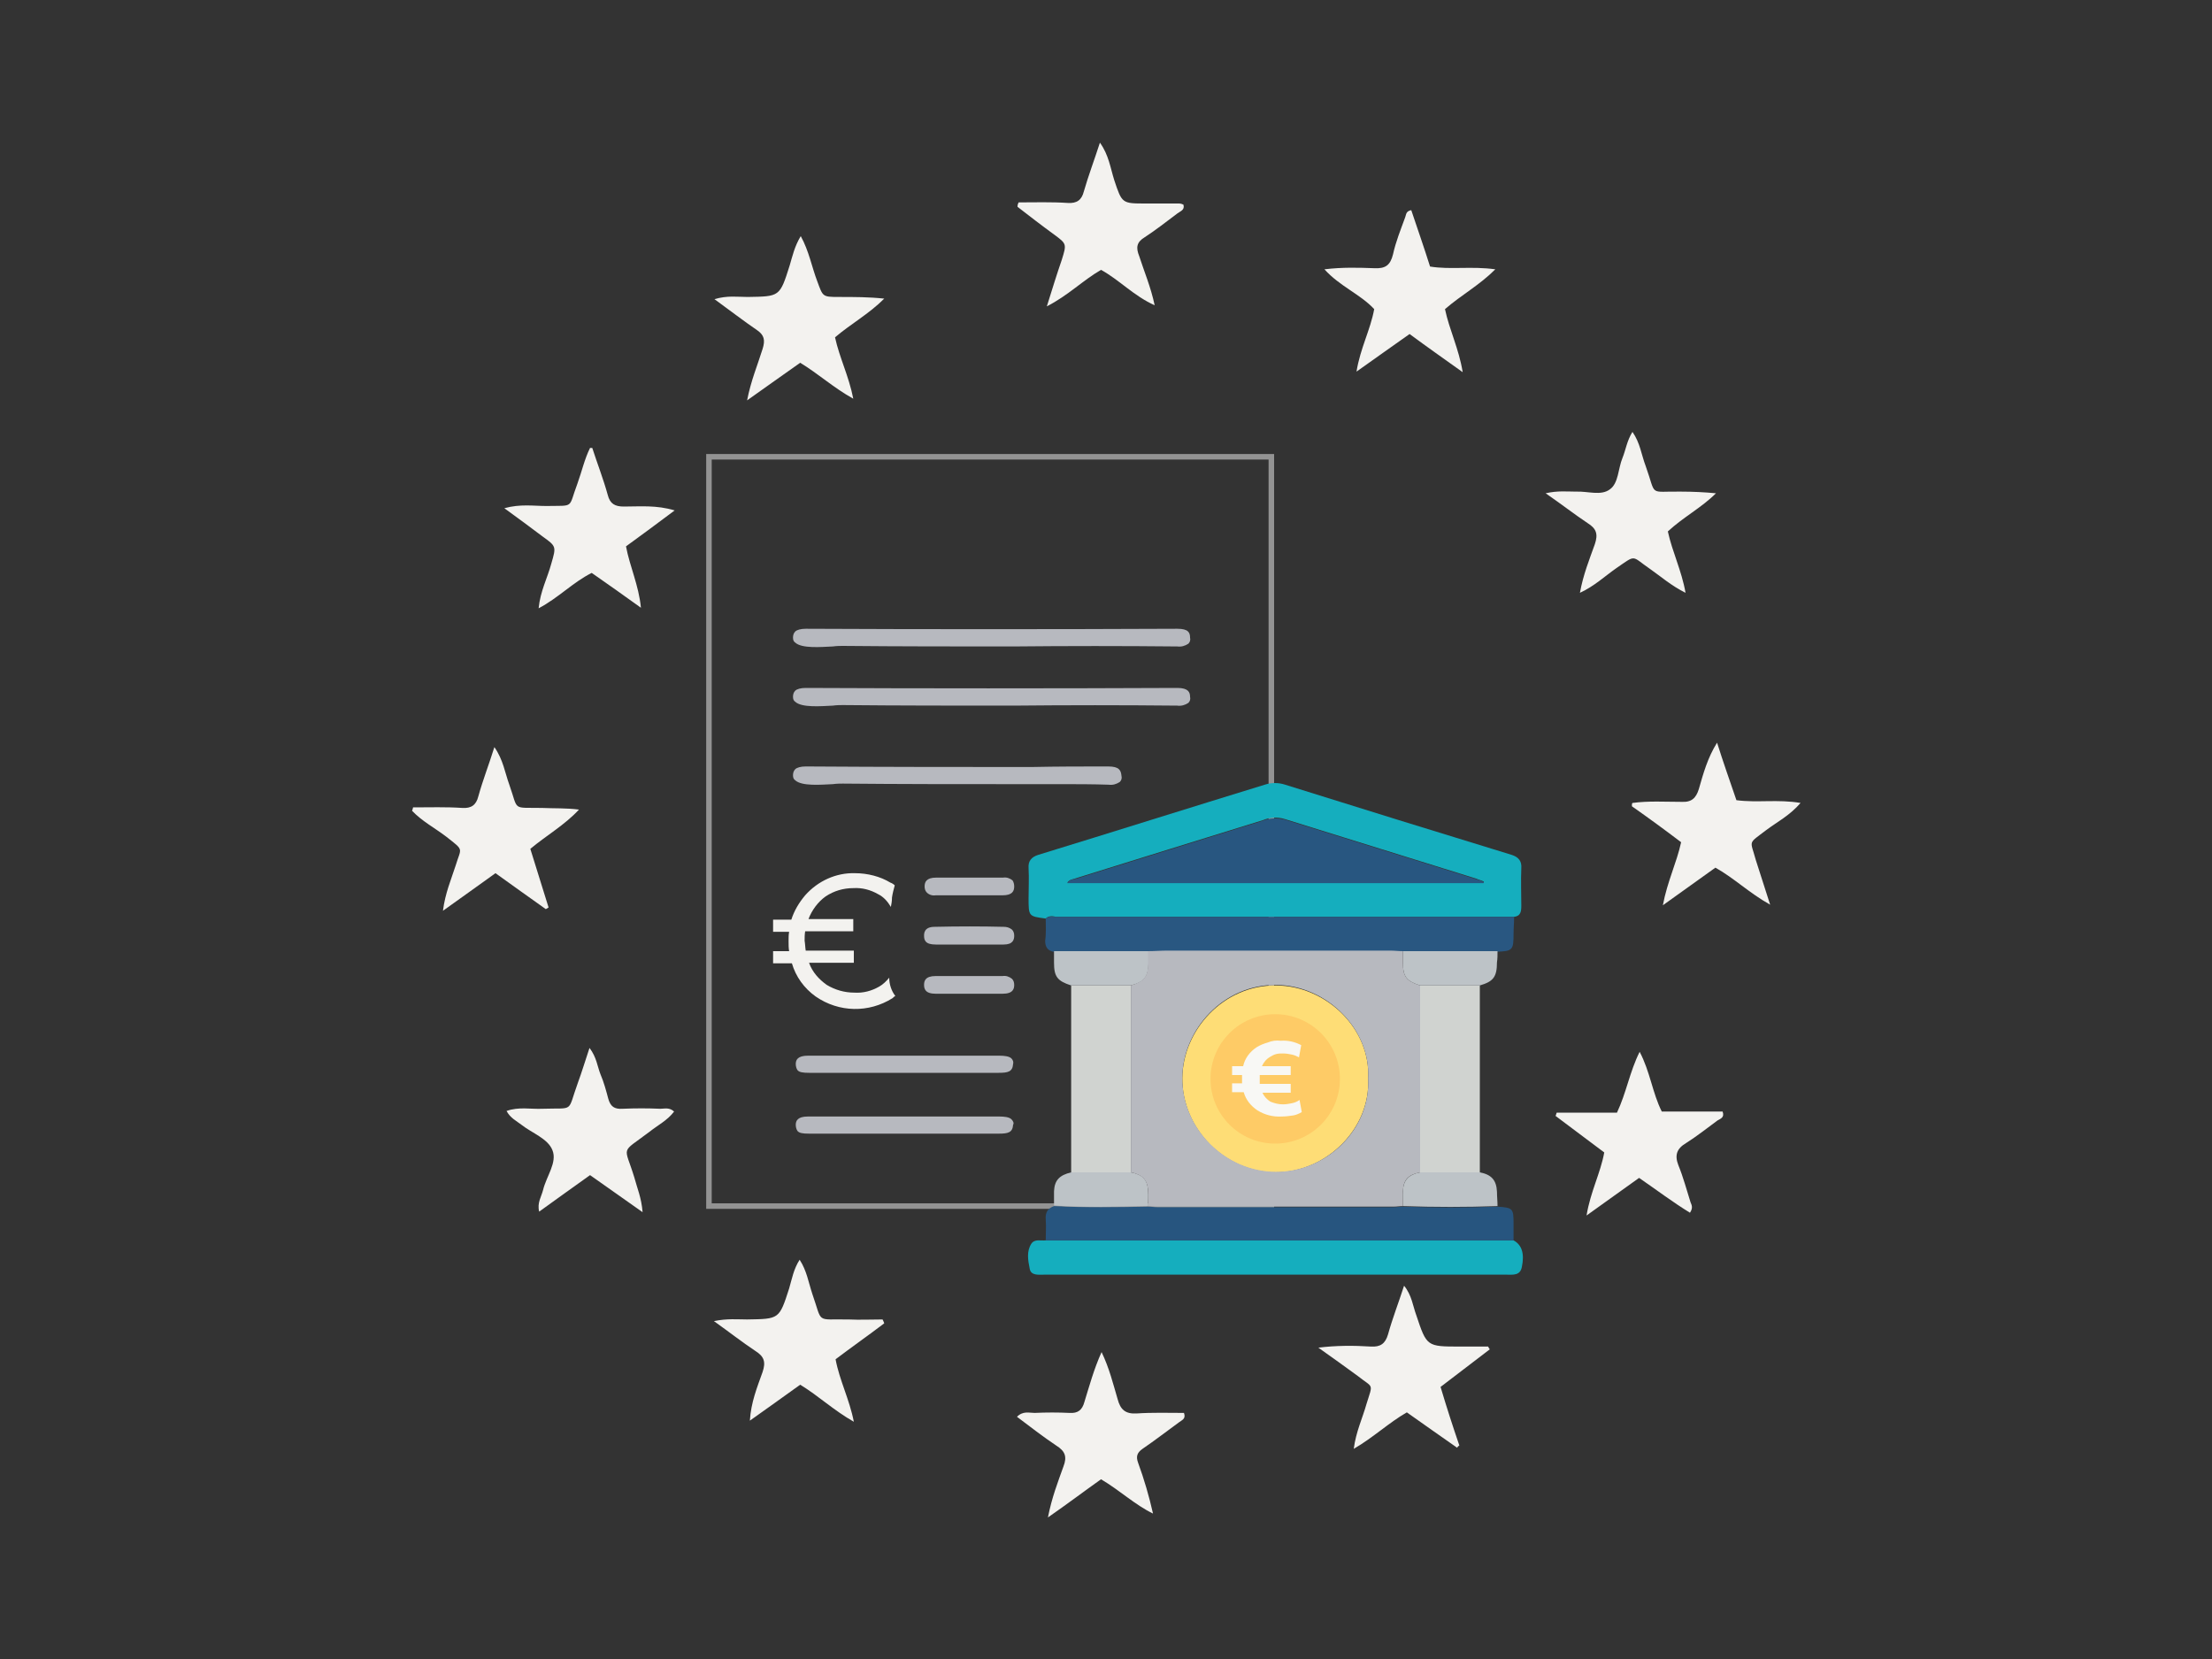 <?xml version="1.0" encoding="UTF-8"?>
<svg xmlns="http://www.w3.org/2000/svg" xmlns:xlink="http://www.w3.org/1999/xlink" version="1.1" id="Layer_1" x="0px" y="0px" viewBox="0 0 400 300" style="enable-background:new 0 0 400 300;" xml:space="preserve">
<rect x="0" y="0" width="400" height="300" fill="#333333" stroke="none"/>
<style type="text/css">
	.st0{fill:#6A6664;}
	.st1{fill:none;stroke:#939393;stroke-miterlimit:10;}
	.st2{fill:#FEDD76;}
	.st3{fill:#FECB66;}
	.st4{fill:#15AEBE;}
	.st5{fill:#295781;}
	.st6{fill:#27557F;}
	.st7{fill:#D0D3D0;}
	.st8{fill:#BDC3C7;}
	.st9{fill:#285680;}
	.st10{fill:#B7B9BF;}
	.st11{fill:#F8F8F5;}
	.st12{fill:#F3F2EF;}
	.st13{fill:none;}
</style>
<path class="st0" d="M-618.2-101.5c0.1,0.4,0.4,0.8,0.5,1.1C-617.8-100.7-618-101.1-618.2-101.5z"></path>
<g>
	<rect x="128.2" y="82.6" class="st1" width="101.7" height="135.5"></rect>
	<path class="st2" d="M247.4,195c0.5,9.1-7.6,17-16.7,17c-9.1,0-17-7.8-16.9-17.1c0.1-8.6,7.4-16.8,17-16.7   C240,178.3,247.9,186.2,247.4,195z"></path>
	<circle class="st3" cx="230.6" cy="195.1" r="11.7"></circle>
	<path class="st4" d="M189.1,166.1c-3.1-0.4-3.1-0.4-3.1-3.7c0-1.8,0.1-3.6,0-5.4c-0.1-1.3,0.5-2,1.7-2.4c13.7-4.2,27.3-8.5,41-12.7   c1.2-0.4,2.5-0.4,3.7,0c13.7,4.3,27.3,8.5,41,12.7c1.2,0.4,1.8,1.1,1.7,2.4c-0.1,2.3,0,4.5,0,6.8c0,1-0.1,1.9-1.4,2   c-27.6,0-55.1,0-82.7,0C190.5,165.7,189.7,165.5,189.1,166.1z M268.3,159.7v-0.3c-0.4-0.2-0.9-0.3-1.3-0.5   c-11.6-3.6-23.1-7.2-34.7-10.8c-1.3-0.4-2.7-0.3-3.9,0.2c-11.3,3.5-22.6,7-33.8,10.5c-0.5,0.2-1.2,0.2-1.6,0.8H268.3z"></path>
	<path class="st4" d="M273.7,224.3c1.5,0.8,2,2.4,1.5,4.8c-0.3,1.6-1.6,1.4-2.8,1.4h-83.6c-1,0-2.4,0.2-2.6-1.1   c-0.3-1.5-0.6-3.1,0.3-4.5c0.6-0.9,1.7-0.5,2.6-0.6L273.7,224.3z"></path>
	<path class="st5" d="M189.1,166.1c0.6-0.5,1.3-0.3,2-0.3c27.6,0,55.1,0,82.7,0c0,1-0.1,2.1-0.1,3.1c0,2.9-0.2,3.1-3,3.2h-17.1   c-0.8,0-1.5-0.1-2.3-0.1c-13.4,0-26.9,0-40.3,0c-1.2,0-2.3,0.1-3.5,0.1l-17.1,0c-1.1-0.3-1.4-1-1.4-2   C189.2,168.7,189.1,167.4,189.1,166.1z"></path>
	<path class="st6" d="M273.7,224.3h-84.6c0-1.3,0.1-2.5,0-3.8s0.4-2,1.5-2.4c5.7,0.3,11.3,0.2,17,0.1c0.6,0,1.1,0.1,1.7,0.1   c14.2,0,28.5,0,42.7,0c0.6,0,1.1-0.1,1.7-0.1c5.7,0.2,11.4,0.2,17.1,0c2.8,0.2,2.9,0.3,2.9,3.2   C273.7,222.3,273.7,223.3,273.7,224.3z"></path>
	<path class="st7" d="M193.7,212v-33.8h10.8V212H193.7z"></path>
	<path class="st7" d="M267.6,178.2c0,11.3,0,22.5,0,33.8h-10.8v-33.8H267.6z"></path>
	<path class="st8" d="M256.8,212h10.8c2.1,0.4,3,1.4,3.1,3.5c0,0.9,0.1,1.7,0.1,2.6c-5.7,0.2-11.4,0.2-17.1,0c0-0.9-0.1-1.9,0-2.8   C253.8,213.4,254.7,212.4,256.8,212z"></path>
	<path class="st8" d="M193.7,212h10.8c2.1,0.4,3,1.3,3.1,3.3c0.1,0.9,0,1.8,0,2.8c-5.7,0.1-11.3,0.3-17-0.1c0-0.9,0-1.7,0-2.6   C190.7,213.4,191.6,212.5,193.7,212z"></path>
	<path class="st8" d="M267.6,178.2h-10.8c-2.5-0.8-3.1-1.6-3.1-4.1c0-0.7,0-1.4,0-2.1h17.1c0,0.7,0,1.4-0.1,2   C270.7,176.7,270,177.5,267.6,178.2z"></path>
	<path class="st8" d="M204.5,178.2h-10.8c-2.5-0.8-3.1-1.6-3.1-4.1c0-0.7,0-1.4,0-2.1l17.1,0c0,0.7,0,1.4,0,2.1   C207.6,176.7,207,177.5,204.5,178.2z"></path>
	<path class="st9" d="M268.3,159.7h-75.3c0.4-0.7,1.1-0.7,1.6-0.8c11.3-3.5,22.5-7,33.8-10.5c1.2-0.5,2.6-0.5,3.9-0.2   c11.6,3.6,23.1,7.2,34.7,10.8c0.4,0.1,0.9,0.3,1.3,0.5L268.3,159.7z"></path>
	<path class="st10" d="M204.5,178.2c2.5-0.8,3.1-1.6,3.1-4.1c0-0.7,0-1.4,0-2.1c1.2,0,2.3-0.1,3.5-0.1c13.4,0,26.9,0,40.3,0   c0.8,0,1.5,0.1,2.3,0.1c0,0.7,0,1.4,0,2.1c0,2.5,0.6,3.3,3.1,4.1V212c-2.1,0.4-3,1.3-3.1,3.3c-0.1,0.9,0,1.9,0,2.8   c-0.6,0-1.1,0.1-1.7,0.1c-14.2,0-28.5,0-42.7,0c-0.6,0-1.1-0.1-1.7-0.1c0-0.9,0.1-1.9,0-2.8c-0.1-2-1.1-2.9-3.1-3.3L204.5,178.2z    M247.4,195c0.5-8.8-7.4-16.8-16.6-16.9c-9.6-0.1-16.9,8.1-17,16.7c-0.1,9.3,7.8,17.1,16.9,17.1C239.8,212,247.9,204.2,247.4,195z"></path>
	<path class="st11" d="M229.3,188.5c-0.7,0.2-1.5,0.5-2.1,0.9c-1.2,0.8-2.1,2-2.4,3.4h-2v1.6h1.8c0,0.3,0,0.6,0,0.8   c0,0.2,0,0.4,0,0.7l-1.8,0v1.6h2.1c0.4,1.4,1.3,2.5,2.5,3.3c1.3,0.8,2.8,1.2,4.4,1.1c0.7,0,1.4-0.1,2.1-0.2c0.5-0.1,1-0.3,1.5-0.6   l-0.4-2.2c-0.4,0.3-0.9,0.5-1.4,0.6c-0.5,0.1-1,0.2-1.6,0.2c-0.8,0-1.6-0.2-2.3-0.5c-0.6-0.4-1.1-0.9-1.4-1.6h5.1v-1.6h-5.6   c0-0.2,0-0.5,0-0.8c0-0.3,0-0.5,0-0.8h5.6v-1.6h-5.2c0.3-0.7,0.8-1.3,1.5-1.7c0.3-0.2,0.7-0.4,1.1-0.5c0.4-0.1,0.8-0.1,1.2-0.1   c0.6,0,1.1,0.1,1.6,0.2c0.5,0.1,0.9,0.3,1.3,0.5l0.4-2.2c-1.1-0.6-2.4-0.9-3.7-0.8C230.8,188.1,230,188.2,229.3,188.5L229.3,188.5z   "></path>
	<path class="st12" d="M154.6,157.9c-3.4-0.1-6.7,1.4-9,4c-1.1,1.3-2,2.8-2.5,4.4h-3.3v2.2h2.9c-0.1,0.5-0.1,1.1-0.1,1.7   c0,0.7,0,1.2,0.1,1.8h-2.9v2.2h3.4c0.7,2.4,2.2,4.5,4.3,6c4.2,2.9,9.6,3,13.9,0.3c0.2-0.2,0.3-0.3,0.5-0.4   c-0.7-0.9-1.1-2.1-1.1-3.3c-0.5,0.6-1.1,1.2-1.8,1.6c-1.4,0.8-2.9,1.2-4.5,1.1c-1.8,0-3.5-0.5-5-1.4c-1.4-1-2.6-2.3-3.2-4h8.1v-2.2   h-8.7c-0.1-0.6-0.1-1.2-0.2-1.8c0-0.5,0-1.1,0.1-1.7h8.7v-2.2h-8.1c0.6-1.6,1.7-3.1,3.1-4.1c1.5-1,3.2-1.5,5-1.5   c1.6-0.1,3.1,0.3,4.5,1.1c1,0.5,1.7,1.3,2.3,2.3c0.1-0.5,0.2-1.1,0.2-1.7c0.1-0.7,0.3-1.5,0.5-2.2c-0.2-0.2-0.5-0.4-0.8-0.5   C159.2,158.5,156.9,157.9,154.6,157.9z"></path>
	<path class="st10" d="M182.9,202.4c-0.4-0.4-1.3-0.5-2.2-0.5h-34.6c-1.9,0-2.2,0.8-2.2,1.5c0,0.4,0.1,0.8,0.3,1.1   c0.3,0.4,1,0.5,2.1,0.5h34.3c1.7,0,2.5-0.2,2.6-1.6C183.4,203.1,183.2,202.7,182.9,202.4z"></path>
	<path class="st10" d="M182.9,191.4c-0.4-0.4-1.3-0.5-2.2-0.5h-34.6c-1.9,0-2.2,0.8-2.2,1.5c0,0.4,0.1,0.8,0.3,1.1   c0.3,0.4,1,0.5,2.1,0.5h34.3c1.7,0,2.5-0.2,2.6-1.6C183.3,192.1,183.2,191.7,182.9,191.4z"></path>
	<path class="st10" d="M175.3,176.5h-6.1c-1.9,0-2.1,0.9-2.1,1.6s0.2,1.6,2.1,1.6h12.1c1.9,0,2.1-0.9,2.1-1.6c0-0.4-0.1-0.8-0.4-1.1   c-0.5-0.4-1.1-0.6-1.7-0.5H175.3z"></path>
	<path class="st10" d="M181.5,167.6L181.5,167.6c-4-0.1-8.2-0.1-12.5,0c-1.9,0-1.9,1.2-1.9,1.6c0,0.8,0.2,1.6,2.1,1.6h12.3   c1.7,0,1.9-0.9,1.9-1.6c0-0.4-0.1-0.8-0.4-1.1C182.5,167.7,182,167.6,181.5,167.6z"></path>
	<path class="st10" d="M169.2,161.9h12.1c1.8,0,2.1-0.8,2.1-1.6c0-0.4-0.1-0.8-0.3-1.1c-0.5-0.4-1.1-0.6-1.7-0.5h-12.1   c-1.8,0-2.1,0.8-2.1,1.6c0,0.4,0.1,0.8,0.4,1.1C168,161.8,168.6,162,169.2,161.9z"></path>
	<path class="st10" d="M212.9,113.7L212.9,113.7c-22.9,0.1-45.8,0.1-67.2,0l0,0c-0.9,0-1.6,0.2-1.9,0.5c-0.3,0.3-0.4,0.7-0.4,1.1   c0,0.4,0.1,0.7,0.4,0.9c1.2,1.1,4.6,0.8,6.8,0.7c0.7-0.1,1.4-0.1,1.8-0.1c10.3,0.1,20.7,0.1,30.8,0.1c9.8-0.1,19.8-0.1,29.7,0   c0.7,0.1,1.4-0.1,2-0.5c0.3-0.3,0.4-0.7,0.3-1.1C215.2,114.4,214.9,113.7,212.9,113.7z"></path>
	<path class="st10" d="M212.9,124.4L212.9,124.4c-22.9,0.1-45.8,0.1-67.2,0l0,0c-0.9,0-1.6,0.2-1.9,0.5c-0.3,0.3-0.4,0.7-0.4,1.1   c0,0.4,0.1,0.7,0.4,0.9c1.2,1.1,4.6,0.8,6.8,0.7c0.7-0.1,1.4-0.1,1.8-0.1c10.3,0.1,20.7,0.1,30.8,0.1c9.8-0.1,19.8-0.1,29.7,0   c0.7,0.1,1.4-0.1,2-0.5c0.3-0.3,0.4-0.7,0.3-1.1C215.2,125.2,214.9,124.4,212.9,124.4z"></path>
	<path class="st10" d="M200.4,138.6L200.4,138.6c-4.6,0-9.2,0-13.8,0.1h-0.4c-12.3,0-25.5,0-40.5-0.1l0,0c-0.9,0-1.6,0.2-1.9,0.5   c-0.3,0.3-0.4,0.7-0.4,1.1c0,0.4,0.1,0.7,0.4,0.9c1.2,1.1,4.6,0.8,6.8,0.7c0.7-0.1,1.4-0.1,1.8-0.1c10.4,0.1,20.8,0.1,31,0.1h8.4   c2.9,0,5.8,0,8.7,0.1c0.7,0.1,1.4-0.1,2-0.5c0.3-0.3,0.4-0.7,0.3-1.1C202.7,139.3,202.4,138.6,200.4,138.6z"></path>
	<path class="st12" d="M116.2,219.2c-3.4-2.4-6.4-4.5-9.5-6.7c-3.1,2.2-6,4.3-9.2,6.6c-0.4-1.6,0.4-2.7,0.7-3.9   c0.6-2.5,2.6-5,1.7-7.2c-0.8-2.1-3.7-3.1-5.6-4.6c-0.9-0.7-2-1.2-2.7-2.5c2.2-0.8,4.4-0.3,6.5-0.4c5.9-0.2,4.4,0.8,6.4-4.7   c0.7-1.9,1.3-3.9,2.1-6.3c1.3,1.7,1.4,3.3,2,4.8c0.6,1.4,1,2.9,1.4,4.4c0.4,1.4,1.1,1.9,2.6,1.8c2.3-0.1,4.5-0.1,6.8,0   c0.8,0,1.6-0.3,2.5,0.5c-1.2,1.6-3,2.5-4.5,3.7c-5.3,4-4.5,2.3-2.7,8.2C115.2,214.8,116,216.6,116.2,219.2z"></path>
	<path class="st12" d="M107.1,81c0.9,2.8,2,5.6,2.8,8.5c0.4,1.6,1.3,2.1,2.9,2.1c2.9,0,5.9-0.3,9.2,0.7c-2.9,2.2-5.8,4.3-8.8,6.5   c0.7,3.7,2.3,7,2.7,11.1c-2.9-2.1-5.9-4.2-8.9-6.3c-3.4,1.7-6,4.5-9.6,6.4c0.3-3.1,1.6-5.5,2.3-8.1c0.9-3.1,0.9-3.1-1.6-4.9   c-2.1-1.6-4.3-3.2-6.9-5.1c2.9-0.8,5.3-0.4,7.6-0.4c5.2-0.1,3.9,0.5,5.6-4c0.8-2.2,1.3-4.5,2.3-6.5H107.1z"></path>
	<path class="st12" d="M74.7,146c3,0,6-0.1,8.9,0.1c1.6,0.1,2.5-0.5,2.9-2.1c0.8-2.9,1.9-5.7,2.9-8.9c1.6,2.3,1.9,4.6,2.7,6.8   c1.7,4.8,0.4,4.1,5.9,4.2c2.2,0.1,4.4,0,6.7,0.3c-2.6,2.8-5.8,4.6-8.8,7.1c1.1,3.5,2.2,7.1,3.3,10.6l-0.5,0.3c-3-2.1-6-4.3-9.1-6.5   c-3.1,2.2-6.1,4.4-9.5,6.8c0.4-3.2,1.5-5.7,2.3-8.2c1-3.3,1.6-2.6-1.7-5.2c-2.1-1.6-4.4-2.8-6.2-4.7   C74.6,146.5,74.6,146.3,74.7,146z"></path>
	<path class="st12" d="M199.1,267.5c-3.1,2.2-6,4.4-9.6,6.9c0.7-3.6,1.8-6.4,2.8-9.2c0.7-1.8,0.3-2.8-1.3-3.8   c-2.4-1.6-4.7-3.4-7.1-5.2c1.1-1.1,2.2-0.7,3.2-0.7c2.1-0.1,4.2-0.1,6.3,0c1.5,0.1,2.3-0.5,2.7-2c0.9-2.9,1.7-5.9,3.1-9   c1.4,2.9,2.1,5.8,2.9,8.5c0.5,1.9,1.4,2.7,3.4,2.6c2.9-0.2,5.8-0.1,8.6-0.1c0.4,1.1-0.4,1.3-0.9,1.7c-2.2,1.6-4.4,3.3-6.6,4.8   c-1,0.7-1.2,1.4-0.8,2.5c1.1,3,2,6.1,2.7,9.2C205.2,272.1,202.5,269.5,199.1,267.5z"></path>
	<path class="st12" d="M184.2,36.6c3,0,5.9-0.1,8.9,0.1c1.6,0.1,2.5-0.5,2.9-2.1c0.8-2.8,1.9-5.7,2.9-8.8c1.6,2.2,1.9,4.6,2.6,6.8   c1.4,4.2,1.4,4.2,5.7,4.2h6c0.3,0,0.6,0.1,0.8,0.2c0.3,1-0.6,1.2-1.1,1.6c-2,1.5-3.9,3-5.9,4.3c-1.5,0.9-1.6,1.9-1,3.4   c0.9,2.8,2.1,5.6,2.8,8.9c-3.8-1.7-6.4-4.6-9.7-6.4c-3.3,1.9-5.9,4.6-9.8,6.6c1-3.2,1.8-5.8,2.7-8.4c0.9-2.9,0.9-2.9-1.4-4.6   c-2.2-1.6-4.4-3.3-6.6-5C184,37,184.1,36.8,184.2,36.6z"></path>
	<path class="st12" d="M261.3,55.9c0.8,3.8,2.5,7.1,3.2,11.4c-3.5-2.5-6.5-4.6-9.6-6.9c-3.1,2.2-6.1,4.3-9.6,6.8   c0.7-4.3,2.5-7.5,3.2-11.3c-2.5-2.7-6.2-4.1-9-7.2c3.3-0.4,6.2-0.3,9-0.2c2,0.1,2.9-0.5,3.4-2.5c0.5-2.3,1.4-4.5,2.2-6.7   c0.2-0.5,0.1-1.1,1.1-1.3c1.1,3.3,2.3,6.7,3.4,10.2c3.7,0.6,7.5-0.1,11.8,0.5C267.5,51.6,264.3,53.3,261.3,55.9z"></path>
	<path class="st12" d="M295.2,145.2c2.9-0.4,5.9-0.2,8.9-0.2c1.8,0.1,2.6-0.7,3.1-2.3c0.8-2.8,1.6-5.7,3.3-8.4   c1.1,3.5,2.3,6.9,3.5,10.4c3.8,0.5,7.5-0.2,11.6,0.5c-2,2.3-4.2,3.4-6.2,4.9c-3.4,2.6-2.9,1.7-1.9,5.4c0.8,2.5,1.6,5,2.6,8.1   c-3.9-2.2-6.5-4.8-9.9-6.7c-3.1,2.2-6,4.3-9.5,6.8c0.8-4.3,2.5-7.7,3.3-11.4c-2.9-2.2-5.9-4.4-8.9-6.5   C295.1,145.5,295.1,145.3,295.2,145.2z"></path>
	<path class="st12" d="M296.4,213c-3.1,2.2-6,4.3-9.5,6.8c0.7-4.3,2.5-7.6,3.2-11.4c-2.9-2.2-5.9-4.4-8.8-6.6   c0.1-0.2,0.1-0.4,0.2-0.6h10.9c1.7-3.6,2.3-7.4,4.1-11c1.9,3.6,2.3,7.4,4,10.8h11c0.4,1.1-0.4,1.3-0.9,1.6   c-1.9,1.4-3.8,2.9-5.7,4.1c-1.7,1-2.1,2.2-1.4,4c0.9,2.2,1.5,4.5,2.2,6.7c0.2,0.5,0.5,1-0.1,1.9C302.5,217.4,299.6,215.2,296.4,213   z"></path>
	<path class="st12" d="M301.6,96.1c0.8,3.7,2.5,7.1,3.2,11.1c-2.6-1.3-4.4-2.9-6.4-4.3c-3.5-2.4-2.4-2.7-6.2-0.1   c-2,1.4-3.9,3.2-6.5,4.4c0.6-3.3,1.7-6,2.7-8.8c0.6-1.8,0.3-2.8-1.3-3.8c-2.4-1.6-4.7-3.4-7.6-5.4c2.2-0.5,3.9-0.3,5.5-0.3   c2.1-0.1,4.5,0.8,6.1-0.4c1.6-1.1,1.5-3.8,2.3-5.7c0.6-1.5,0.8-3.1,1.8-4.7c1.4,2,1.6,4.1,2.4,6.2c2,5.6,0.4,4.5,6.4,4.6   c2.1,0,4.2,0.1,6.3,0.3C307.7,91.8,304.4,93.5,301.6,96.1z"></path>
	<path class="st12" d="M144.6,227.8c1.3,2,1.6,4.1,2.3,6.2c1.9,5.4,0.5,4.5,6.5,4.6c2.1,0.1,4.1,0,6.2,0c0.1,0.2,0.2,0.4,0.3,0.7   c-2.9,2.2-5.9,4.3-8.8,6.5c0.7,3.8,2.5,7.2,3.3,11.3c-3.7-2.1-6.4-4.7-9.7-6.7c-3.1,2.2-6.1,4.4-9.1,6.5c0.2-3.3,1.3-6,2.3-8.8   c0.6-1.8,0.3-2.8-1.3-3.8c-2.4-1.6-4.7-3.4-7.5-5.4c2.4-0.5,4.3-0.3,6-0.3c5.8-0.1,5.8,0,7.6-5.6   C143.2,231.3,143.5,229.5,144.6,227.8z"></path>
	<path class="st12" d="M238.4,243.7c3.2-0.4,6.4-0.4,9.5-0.2c1.7,0.1,2.6-0.5,3.1-2.2c0.8-2.9,1.9-5.7,2.9-8.8   c1.4,1.7,1.6,3.7,2.2,5.3c1.9,5.7,1.9,5.7,7.9,5.7h5.1c0.1,0.2,0.2,0.4,0.3,0.5c-2.9,2.2-5.9,4.5-8.9,6.8c1.1,3.7,2.2,7.1,3.4,10.6   c-0.2,0.1-0.3,0.2-0.4,0.4c-3-2.1-6-4.2-9.1-6.4c-3.3,1.9-6,4.5-9.6,6.6c0.4-3.1,1.6-5.6,2.3-8.1c1.2-3.9,1.3-2.8-1.6-5.1   C243.3,247.2,241.1,245.6,238.4,243.7z"></path>
	<path class="st12" d="M151,61c0.8,3.7,2.5,7,3.3,11.1c-3.6-2-6.3-4.5-9.6-6.5c-3.1,2.2-6.1,4.3-9.6,6.8c0.7-3.6,1.9-6.4,2.8-9.3   c0.5-1.6,0.3-2.5-1-3.4c-2.5-1.7-4.8-3.5-7.7-5.6c2.3-0.7,4.2-0.4,6-0.4c5.8-0.1,5.8,0,7.6-5.7c0.5-1.7,0.9-3.5,2-5.3   c1.5,2.7,2,5.6,3,8.2c1,2.7,0.9,2.8,3.8,2.8s5.5,0,8.3,0.3C157.1,56.8,153.8,58.6,151,61z"></path>
	<rect x="66.2" y="16.2" class="st13" width="267.7" height="267.7"></rect>
</g>
</svg>

